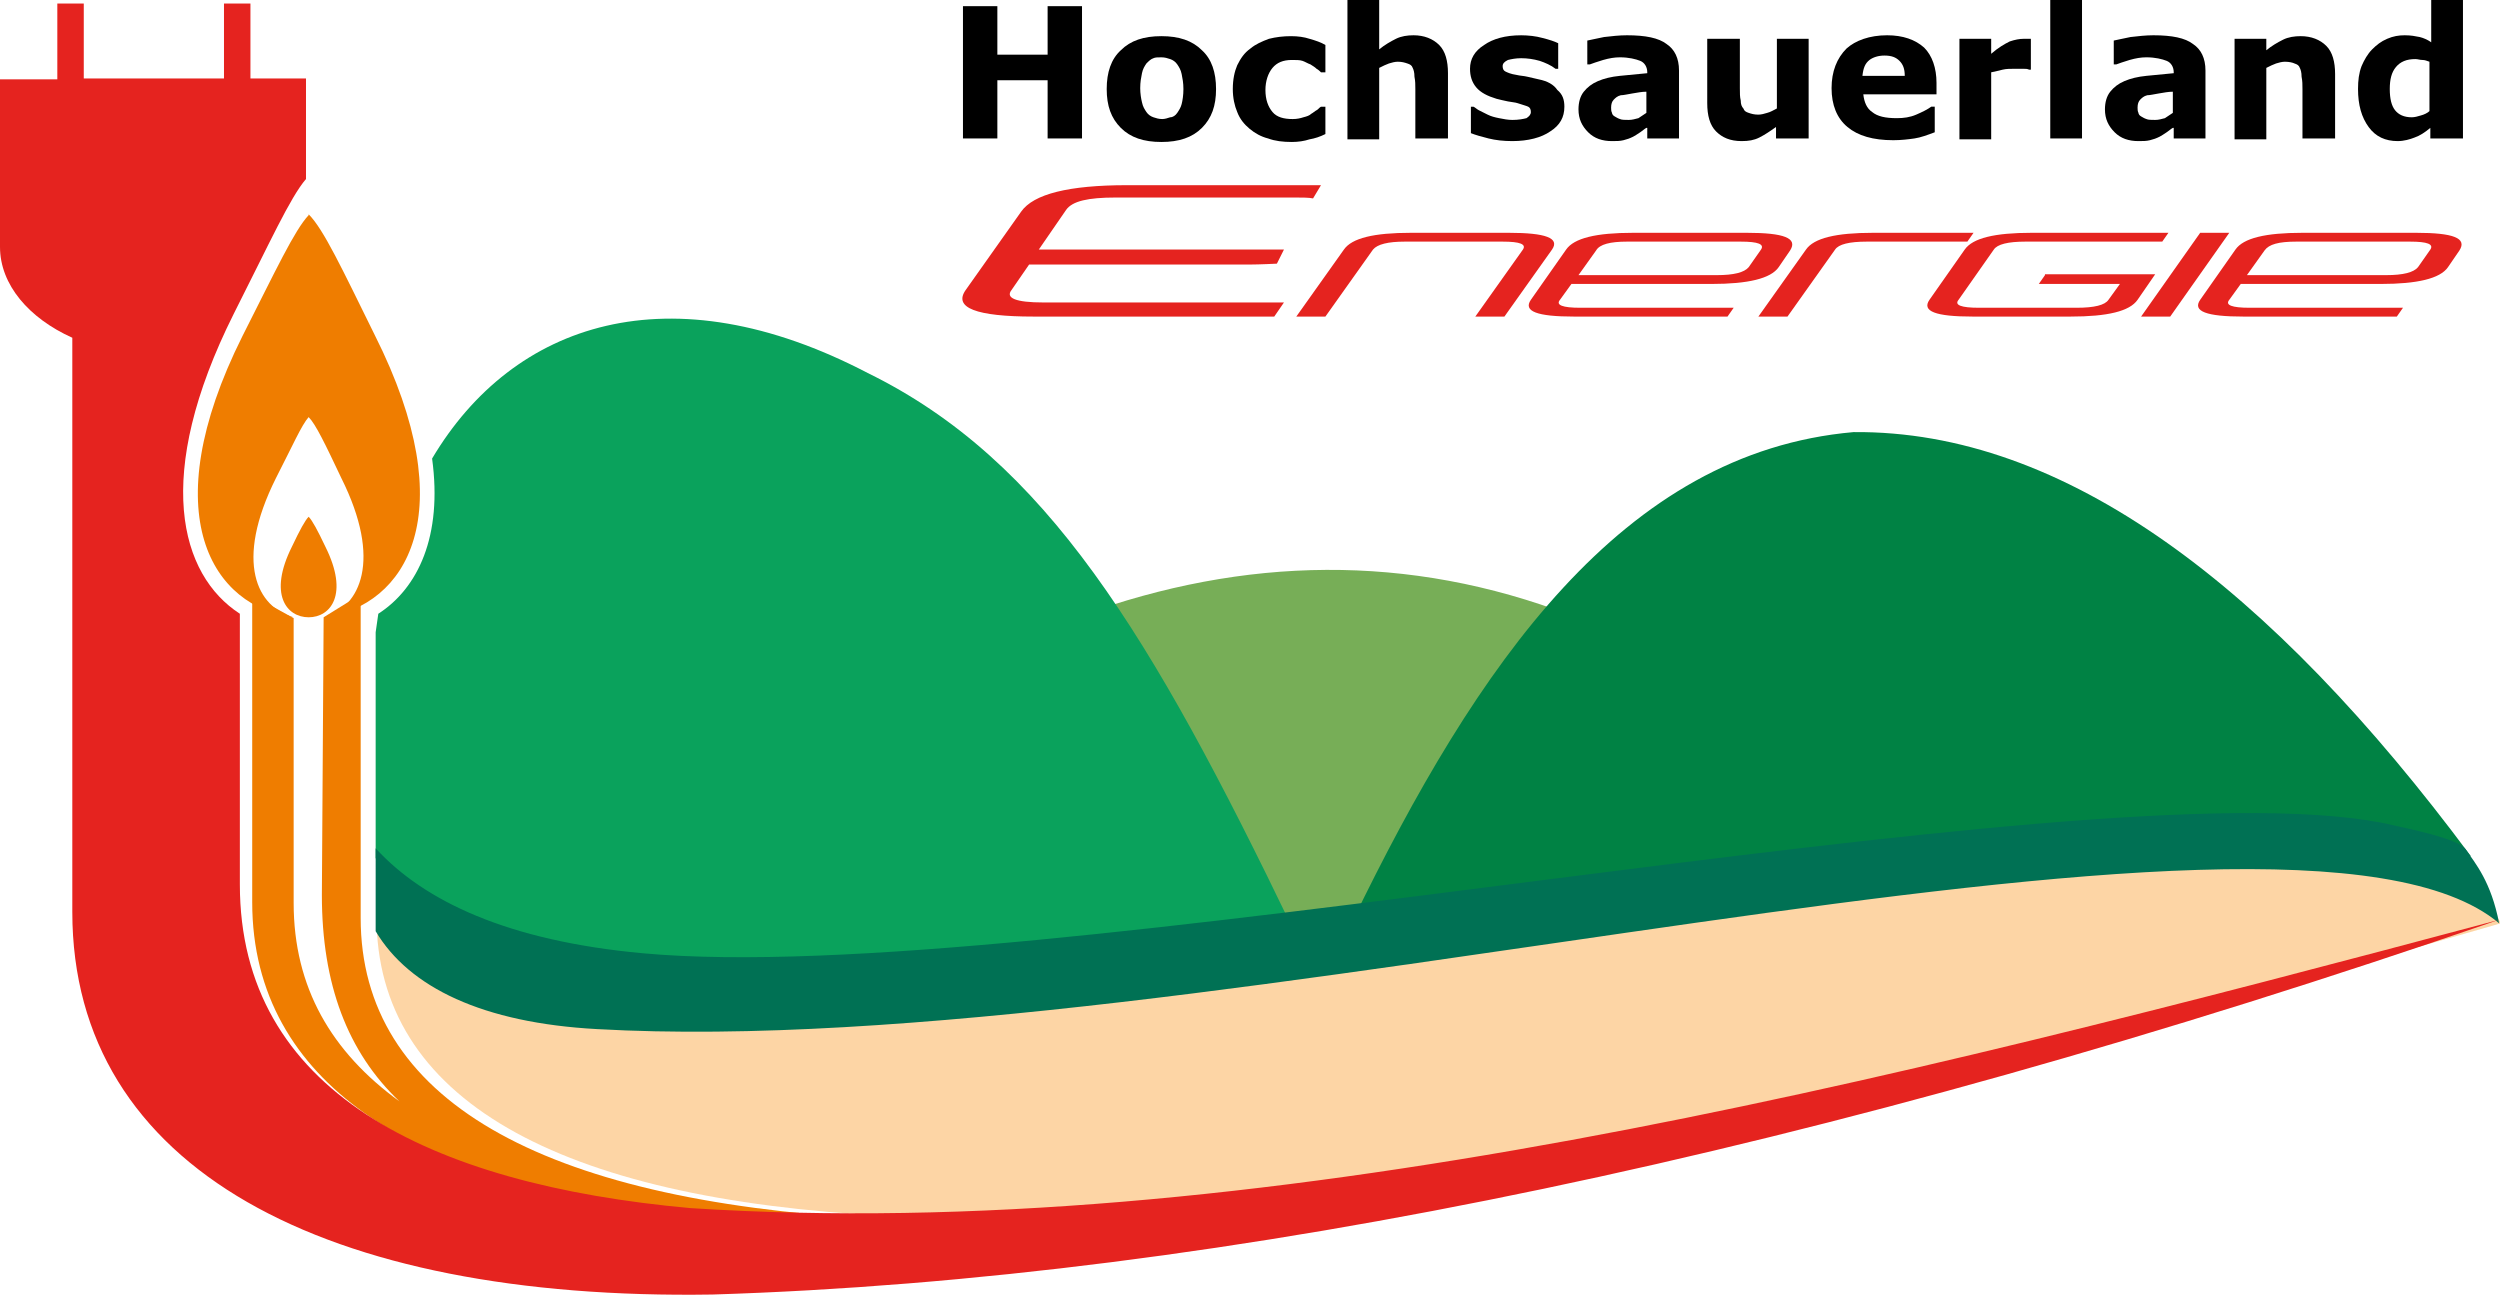 <?xml version="1.0" encoding="utf-8"?>
<!-- Generator: Adobe Illustrator 21.1.0, SVG Export Plug-In . SVG Version: 6.00 Build 0)  -->
<svg version="1.1" id="Ebene_1" xmlns="http://www.w3.org/2000/svg" xmlns:xlink="http://www.w3.org/1999/xlink" x="0px" y="0px"
	 viewBox="0 0 283.5 147.4" style="enable-background:new 0 0 283.5 147.4;" xml:space="preserve">
<style type="text/css">
	.st0{fill-rule:evenodd;clip-rule:evenodd;fill:#77AE57;}
	.st1{fill-rule:evenodd;clip-rule:evenodd;fill:#008244;}
	.st2{fill-rule:evenodd;clip-rule:evenodd;fill:#FDD5A5;}
	.st3{fill-rule:evenodd;clip-rule:evenodd;fill:#0AA25C;}
	.st4{fill-rule:evenodd;clip-rule:evenodd;fill:#007154;}
	.st5{fill:#E5231F;}
	.st6{fill-rule:evenodd;clip-rule:evenodd;fill:#E5231F;}
	.st7{fill-rule:evenodd;clip-rule:evenodd;fill:#EF7D00;}
</style>
<path class="st0" d="M122.6,69.8c18.5-6.7,37.1-7.1,55.6,0l-22.3,34.6l-12.5,1.5L122.6,69.8z"/>
<path class="st1" d="M153.3,104.6C167.5,75.3,184,51.3,210.2,49c23.9-0.2,47.2,17.4,70,48.1l-19.3-2.6L153.3,104.6z"/>
<path class="st2" d="M85.6,137.9c5.7,0.7,11.3,1.4,17,2.1c21.5-2,42.9-3.9,64.4-5.9c19-4.1,38-8.2,57-12.3
	c19.9-5.7,39.7-11.4,59.6-17.1c-1.7-3.3-3.6-4.8-7-6.1c-2.8-2-6.5-2.8-11.5-3.4c-5.3-0.7-14.3,0.8-19.8,0.3
	c-35.7,4.2-71.4,8.4-107.2,12.6c-25.6,1.4-51.1,2.9-76.7,4.3l-18.7-10.7v2.3c0,20.5,20.3,32,58.1,33.9c-1,0.1-2,0.1-3,0.1
	C93.6,138.1,89.6,138,85.6,137.9z"/>
<path class="st3" d="M98.4,42.3C76,30.6,58.2,36.5,49,52c1.2,8.8-1.6,14.7-6.1,17.6c-0.1,0.7-0.2,1.4-0.3,2.1v25.6
	c8.7,20.2,55.2,14.9,104,8C130.5,71.9,118.6,52.2,98.4,42.3z"/>
<path class="st4" d="M42.6,96.2c5.5,6,15,10.5,30.3,11.9c44.4,4.1,162.9-21.4,197.2-14.8c3.6,0.8,8.6,1.8,9.5,3
	c1.1,1.6,2.9,3.7,3.8,8.4c-23.9-20.1-146.8,15.9-215.7,12c-12.9-0.7-21.3-4.7-25.1-11.1c0-0.5,0-1,0-1.5V96.2z"/>
<polygon points="122.7,15.7 118.8,15.7 118.8,9.1 113.1,9.1 113.1,15.7 109.2,15.7 109.2,0.7 113.1,0.7 113.1,6.2 118.8,6.2 
	118.8,0.7 122.7,0.7 "/>
<path d="M137.9,10.1c0,1.9-0.5,3.3-1.6,4.4c-1.1,1.1-2.6,1.6-4.6,1.6c-2,0-3.5-0.5-4.6-1.6c-1.1-1.1-1.6-2.5-1.6-4.4
	c0-1.9,0.5-3.4,1.6-4.4c1.1-1.1,2.6-1.6,4.6-1.6c2,0,3.5,0.5,4.6,1.6C137.4,6.7,137.9,8.2,137.9,10.1L137.9,10.1z M133.5,12.8
	c0.2-0.3,0.4-0.6,0.5-1c0.1-0.4,0.2-1,0.2-1.7c0-0.7-0.1-1.2-0.2-1.7c-0.1-0.5-0.3-0.8-0.5-1.1c-0.2-0.3-0.5-0.5-0.8-0.6
	c-0.3-0.1-0.6-0.2-1-0.2c-0.4,0-0.7,0-0.9,0.1c-0.3,0.1-0.5,0.3-0.8,0.6c-0.2,0.3-0.4,0.6-0.5,1.1c-0.1,0.5-0.2,1-0.2,1.7
	c0,0.6,0.1,1.2,0.2,1.6c0.1,0.5,0.3,0.8,0.5,1.1c0.2,0.3,0.5,0.5,0.8,0.6c0.3,0.1,0.6,0.2,1,0.2c0.3,0,0.6-0.1,0.9-0.2
	C133,13.3,133.3,13.1,133.5,12.8z"/>
<path d="M146.5,16.1c-1,0-1.9-0.1-2.7-0.4c-0.8-0.2-1.5-0.6-2.1-1.1c-0.6-0.5-1.1-1.1-1.4-1.9c-0.3-0.7-0.5-1.6-0.5-2.6
	c0-1.1,0.2-2,0.5-2.7c0.4-0.8,0.8-1.4,1.5-1.9c0.6-0.5,1.3-0.8,2.1-1.1c0.8-0.2,1.6-0.3,2.5-0.3c0.8,0,1.5,0.1,2.1,0.3
	c0.7,0.2,1.3,0.4,1.8,0.7v3.1h-0.5c-0.1-0.1-0.3-0.3-0.5-0.4c-0.2-0.2-0.4-0.3-0.7-0.5c-0.3-0.1-0.6-0.3-0.9-0.4
	c-0.3-0.1-0.7-0.1-1.2-0.1c-1,0-1.7,0.3-2.2,0.9c-0.5,0.6-0.8,1.5-0.8,2.5c0,1.1,0.3,1.9,0.8,2.5c0.5,0.6,1.3,0.8,2.3,0.8
	c0.5,0,0.9-0.1,1.2-0.2c0.4-0.1,0.7-0.2,0.9-0.4c0.2-0.1,0.4-0.3,0.6-0.4c0.2-0.1,0.3-0.3,0.5-0.4h0.5v3.1c-0.6,0.3-1.2,0.5-1.8,0.6
	C147.9,16,147.2,16.1,146.5,16.1z"/>
<path d="M164.2,15.7h-3.7v-5.6c0-0.5,0-0.9-0.1-1.4c0-0.5-0.1-0.8-0.2-1c-0.1-0.3-0.3-0.4-0.6-0.5C159.3,7.1,159,7,158.5,7
	c-0.3,0-0.7,0.1-1,0.2c-0.3,0.1-0.7,0.3-1.1,0.5v8.1h-3.6V0h3.6v5.6c0.6-0.5,1.3-0.9,1.9-1.2c0.6-0.3,1.3-0.4,2-0.4
	c1.2,0,2.2,0.4,2.9,1.1c0.7,0.7,1,1.8,1,3.2V15.7z"/>
<path d="M177.4,12.1c0,1.2-0.5,2.1-1.6,2.8c-1,0.7-2.5,1.1-4.3,1.1c-1,0-1.9-0.1-2.7-0.3c-0.8-0.2-1.5-0.4-2-0.6v-3h0.3
	c0.2,0.1,0.4,0.3,0.6,0.4c0.2,0.1,0.6,0.3,1,0.5c0.4,0.2,0.8,0.3,1.3,0.4c0.5,0.1,1,0.2,1.5,0.2c0.7,0,1.2-0.1,1.6-0.2
	c0.3-0.2,0.5-0.4,0.5-0.7c0-0.3-0.1-0.5-0.3-0.6c-0.2-0.1-0.6-0.2-1.2-0.4c-0.3-0.1-0.6-0.1-1.1-0.2c-0.5-0.1-0.9-0.2-1.3-0.3
	c-1-0.3-1.8-0.7-2.3-1.3c-0.5-0.6-0.7-1.3-0.7-2.1c0-1.1,0.5-2,1.6-2.7c1-0.7,2.4-1.1,4.2-1.1c0.8,0,1.7,0.1,2.4,0.3
	c0.8,0.2,1.4,0.4,1.8,0.6v2.9h-0.3c-0.5-0.4-1.2-0.7-1.8-0.9c-0.7-0.2-1.4-0.3-2.1-0.3c-0.6,0-1.1,0.1-1.5,0.2
	c-0.4,0.2-0.6,0.4-0.6,0.7c0,0.3,0.1,0.5,0.3,0.6c0.2,0.1,0.6,0.3,1.3,0.4c0.4,0.1,0.8,0.1,1.2,0.2c0.4,0.1,0.9,0.2,1.3,0.3
	c1,0.2,1.7,0.6,2.1,1.2C177.2,10.7,177.4,11.3,177.4,12.1z"/>
<path d="M186.7,12.8v-2.4c-0.5,0-1,0.1-1.6,0.2c-0.6,0.1-1,0.2-1.3,0.2c-0.4,0.1-0.6,0.3-0.8,0.5c-0.2,0.2-0.3,0.5-0.3,0.9
	c0,0.2,0,0.4,0.1,0.6c0,0.1,0.1,0.3,0.3,0.4c0.2,0.1,0.3,0.2,0.6,0.3c0.2,0.1,0.6,0.1,1,0.1c0.4,0,0.7-0.1,1.1-0.2
	C186.1,13.2,186.4,13,186.7,12.8L186.7,12.8z M186.7,14.5c-0.2,0.1-0.4,0.3-0.7,0.5c-0.3,0.2-0.6,0.4-0.8,0.5
	c-0.4,0.2-0.7,0.3-1.1,0.4c-0.4,0.1-0.8,0.1-1.3,0.1c-1.1,0-2-0.3-2.7-1c-0.7-0.7-1.1-1.5-1.1-2.6c0-0.8,0.2-1.5,0.6-2
	c0.4-0.5,0.9-0.9,1.6-1.2c0.7-0.3,1.5-0.5,2.5-0.6s2-0.2,3.1-0.3V8.2c0-0.6-0.3-1.1-0.8-1.3c-0.5-0.2-1.3-0.4-2.3-0.4
	c-0.6,0-1.2,0.1-1.9,0.3c-0.7,0.2-1.2,0.4-1.5,0.5h-0.3V4.6c0.4-0.1,1-0.2,1.9-0.4c0.9-0.1,1.7-0.2,2.6-0.2c2.1,0,3.6,0.3,4.5,1
	c0.9,0.6,1.4,1.6,1.4,3v7.7h-3.6V14.5z"/>
<path d="M205,15.7h-3.6v-1.3c-0.7,0.5-1.3,0.9-1.9,1.2c-0.6,0.3-1.2,0.4-2,0.4c-1.3,0-2.2-0.4-2.9-1.1c-0.7-0.7-1-1.8-1-3.2V4.4h3.7
	V10c0,0.6,0,1,0.1,1.4c0,0.4,0.1,0.7,0.3,0.9c0.1,0.3,0.3,0.4,0.6,0.5c0.3,0.1,0.6,0.2,1.1,0.2c0.3,0,0.7-0.1,1-0.2
	c0.4-0.1,0.7-0.3,1.1-0.5V4.4h3.6V15.7z"/>
<path d="M219.6,10.7h-8.3c0.1,0.9,0.4,1.6,1,2c0.6,0.5,1.5,0.7,2.8,0.7c0.8,0,1.5-0.1,2.2-0.4c0.7-0.3,1.3-0.6,1.7-0.9h0.4v2.9
	c-0.8,0.3-1.6,0.6-2.3,0.7c-0.7,0.1-1.5,0.2-2.4,0.2c-2.3,0-4-0.5-5.2-1.5c-1.2-1-1.8-2.5-1.8-4.4c0-1.9,0.6-3.4,1.7-4.5
	C210.4,4.6,212,4,214,4c1.8,0,3.2,0.5,4.2,1.4c0.9,0.9,1.4,2.3,1.4,4V10.7L219.6,10.7z M216,8.6c0-0.8-0.2-1.3-0.6-1.7
	c-0.4-0.4-0.9-0.6-1.7-0.6c-0.7,0-1.3,0.2-1.7,0.5c-0.5,0.4-0.7,0.9-0.8,1.8H216z"/>
<path d="M230.4,7.9h-0.3c-0.2-0.1-0.4-0.1-0.7-0.1c-0.3,0-0.6,0-0.9,0c-0.5,0-1,0-1.4,0.1c-0.4,0.1-0.8,0.2-1.3,0.3v7.6h-3.6V4.4
	h3.6v1.7c0.8-0.7,1.5-1.1,2.1-1.4c0.6-0.2,1.1-0.3,1.6-0.3c0.1,0,0.3,0,0.4,0c0.2,0,0.3,0,0.4,0V7.9z"/>
<rect x="232.5" width="3.6" height="15.7"/>
<path d="M246.4,12.8v-2.4c-0.5,0-1,0.1-1.6,0.2c-0.6,0.1-1,0.2-1.3,0.2c-0.4,0.1-0.6,0.3-0.8,0.5c-0.2,0.2-0.3,0.5-0.3,0.9
	c0,0.2,0,0.4,0.1,0.6c0,0.1,0.1,0.3,0.3,0.4c0.2,0.1,0.3,0.2,0.6,0.3c0.2,0.1,0.6,0.1,1,0.1c0.4,0,0.7-0.1,1.1-0.2
	C245.8,13.2,246.1,13,246.4,12.8L246.4,12.8z M246.4,14.5c-0.2,0.1-0.4,0.3-0.7,0.5c-0.3,0.2-0.6,0.4-0.8,0.5
	c-0.4,0.2-0.7,0.3-1.1,0.4c-0.4,0.1-0.8,0.1-1.3,0.1c-1.1,0-2-0.3-2.7-1c-0.7-0.7-1.1-1.5-1.1-2.6c0-0.8,0.2-1.5,0.6-2
	c0.4-0.5,0.9-0.9,1.6-1.2c0.7-0.3,1.5-0.5,2.5-0.6s2-0.2,3.1-0.3V8.2c0-0.6-0.3-1.1-0.8-1.3c-0.5-0.2-1.3-0.4-2.3-0.4
	c-0.6,0-1.2,0.1-1.9,0.3c-0.7,0.2-1.2,0.4-1.5,0.5h-0.3V4.6c0.4-0.1,1-0.2,1.9-0.4c0.9-0.1,1.7-0.2,2.6-0.2c2.1,0,3.6,0.3,4.5,1
	c0.9,0.6,1.4,1.6,1.4,3v7.7h-3.6V14.5z"/>
<path d="M264.8,15.7h-3.7v-5.6c0-0.5,0-0.9-0.1-1.4c0-0.5-0.1-0.8-0.2-1c-0.1-0.3-0.3-0.4-0.6-0.5C260,7.1,259.6,7,259.1,7
	c-0.3,0-0.7,0.1-1,0.2c-0.3,0.1-0.7,0.3-1.1,0.5v8.1h-3.6V4.4h3.6v1.3c0.6-0.5,1.3-0.9,1.9-1.2c0.6-0.3,1.3-0.4,2-0.4
	c1.2,0,2.2,0.4,2.9,1.1c0.7,0.7,1,1.8,1,3.2V15.7z"/>
<path d="M279.2,15.7h-3.6v-1.2c-0.6,0.5-1.2,0.9-1.8,1.1c-0.5,0.2-1.2,0.4-1.9,0.4c-1.4,0-2.5-0.5-3.3-1.6c-0.8-1.1-1.2-2.5-1.2-4.3
	c0-1,0.1-1.8,0.4-2.6c0.3-0.7,0.7-1.4,1.2-1.9c0.5-0.5,1-0.9,1.7-1.2c0.7-0.3,1.3-0.4,2-0.4c0.7,0,1.2,0.1,1.7,0.2
	c0.4,0.1,0.9,0.3,1.3,0.6V0h3.6V15.7L279.2,15.7z M275.5,12.6V7c-0.3-0.1-0.5-0.2-0.8-0.2c-0.3,0-0.5-0.1-0.8-0.1
	c-1,0-1.7,0.3-2.2,0.9c-0.5,0.6-0.7,1.4-0.7,2.5c0,1.1,0.2,1.9,0.6,2.4c0.4,0.5,1,0.8,1.9,0.8c0.3,0,0.7-0.1,1-0.2
	C274.9,13,275.3,12.8,275.5,12.6z"/>
<path class="st5" d="M159.3,27.4h11.1c2,0,2.7,0.3,2.3,0.9l-5.4,7.6h3.3l5.4-7.6c0.9-1.3-0.7-1.9-4.9-1.9H160
	c-4.2,0-6.7,0.6-7.6,1.9l-5.4,7.6h3.3l5.4-7.6C156.2,27.7,157.4,27.4,159.3,27.4z"/>
<path class="st5" d="M201.7,30.3l1.3-1.9c0.9-1.4-0.7-2-4.9-2h-12.9c-4.2,0-6.7,0.6-7.6,1.9l-4,5.7c-0.9,1.3,0.7,1.9,4.9,1.9h17.4
	l0.7-1h-17.4c-2,0-2.8-0.3-2.3-0.9l1.3-1.8h15.9C198.2,32.2,200.8,31.6,201.7,30.3L201.7,30.3z M184.5,27.4h12.9
	c2,0,2.7,0.3,2.3,0.9l-1.4,2c-0.5,0.6-1.7,0.9-3.6,0.9H179l2-2.8C181.4,27.7,182.6,27.4,184.5,27.4z"/>
<path class="st5" d="M223.8,26.4h-11.4c-4.2,0-6.7,0.6-7.6,1.9l-5.4,7.6h3.3l5.4-7.6c0.4-0.6,1.6-0.9,3.6-0.9h11.4L223.8,26.4z"/>
<path class="st5" d="M231.9,31.2l-0.7,1h9.2l-1.3,1.8c-0.4,0.6-1.6,0.9-3.6,0.9h-11.1c-2,0-2.8-0.3-2.3-0.9l4-5.7
	c0.4-0.6,1.6-0.9,3.6-0.9h15.5l0.7-1h-15.5c-4.2,0-6.7,0.6-7.6,1.9l-4,5.7c-0.9,1.3,0.7,1.9,4.9,1.9h11.1c4.2,0,6.7-0.6,7.6-1.9
	l2-2.9H231.9z"/>
<polygon class="st5" points="249.5,26.4 242.8,35.9 246.1,35.9 252.8,26.4 "/>
<path class="st5" d="M277.6,30.3l1.3-1.9c0.9-1.4-0.7-2-4.9-2h-12.9c-4.2,0-6.7,0.6-7.6,1.9l-4,5.7c-0.9,1.3,0.7,1.9,4.9,1.9h17.4
	l0.7-1h-17.4c-2,0-2.8-0.3-2.3-0.9l1.3-1.8H270C274.1,32.2,276.7,31.6,277.6,30.3L277.6,30.3z M260.4,27.4h12.9c2,0,2.7,0.3,2.3,0.9
	l-1.4,2c-0.5,0.6-1.7,0.9-3.6,0.9h-15.8l2-2.8C257.3,27.7,258.4,27.4,260.4,27.4z"/>
<path class="st6" d="M149.8,21c-0.5,0-1.1,0-1.7,0h-20.3c-6.6,0-10.6,1-12,3l-6.3,8.9c-1.4,2,1.2,3,7.7,3h27.3l1.1-1.6h-27.3
	c-3.1,0-4.3-0.5-3.6-1.4l2-2.9h25c1.1,0,3.1-0.1,3.1-0.1l0.8-1.6c-2.9,0-1.7,0-2.9,0h-24.9l3.1-4.5c0.7-1,2.5-1.4,5.6-1.4H147
	c0.7,0,1.4,0,1.9,0.1L149.8,21z"/>
<path class="st7" d="M40.9,104.1V67.4l-4.2,2.6l-0.2,31.5c0,10.1,2.9,17.8,8.8,23.4c-7.7-5.6-12-12.9-12-22.5l0-32.3l-4.7-2.6v34.8
	c0,21,19.5,31.3,42.8,34.1c0.8,0.2,1.6,0.3,2.4,0.5c2.9,0.5,5.8,0.9,8.8,1.1c4.4,0.2,8.8,0.3,13.3,0.3c1,0,2-0.1,3-0.1
	C61.2,136.1,40.9,124.6,40.9,104.1z"/>
<path class="st6" d="M78.3,137c-29.9-2.7-51.1-13.4-51.1-36.7V69.6c-6.8-4.4-9.9-15.6-0.7-34c4.1-8.1,6.4-13.2,8.2-15.3V8.9h-6.3
	V0.4h-3v8.5H9.5V0.4h-3v8.6H0v19h0c0,4.3,3.3,8.1,8.2,10.3v65.1c0,29.2,28.7,44.1,72.6,43.4c57.9-1.8,125.8-16,202.6-42.5
	C212.6,123.2,142.1,141.1,78.3,137z"/>
<path class="st7" d="M42.5,38c-3.7-7.5-5.8-12-7.5-13.7v0l0,0l0,0v0.1c-1.6,1.7-3.7,6.2-7.5,13.7C17.3,58.5,24.2,68.9,33.3,70
	c-4.1-1.1-6.8-6.2-2-15.8c1.9-3.7,2.9-6,3.7-6.9v0l0,0l0,0v0c0.8,0.8,1.9,3.1,3.7,6.9c4.7,9.4,2.1,14.6-1.9,15.8
	C46,68.7,52.7,58.3,42.5,38z"/>
<path class="st7" d="M36.9,62c2.7,5.4,0.6,8-1.9,8v0l0,0c-2.5,0-4.6-2.6-1.9-8c0.9-1.9,1.5-3,1.9-3.4v0l0,0l0,0v0
	C35.4,59,36,60.1,36.9,62z"/>
</svg>
